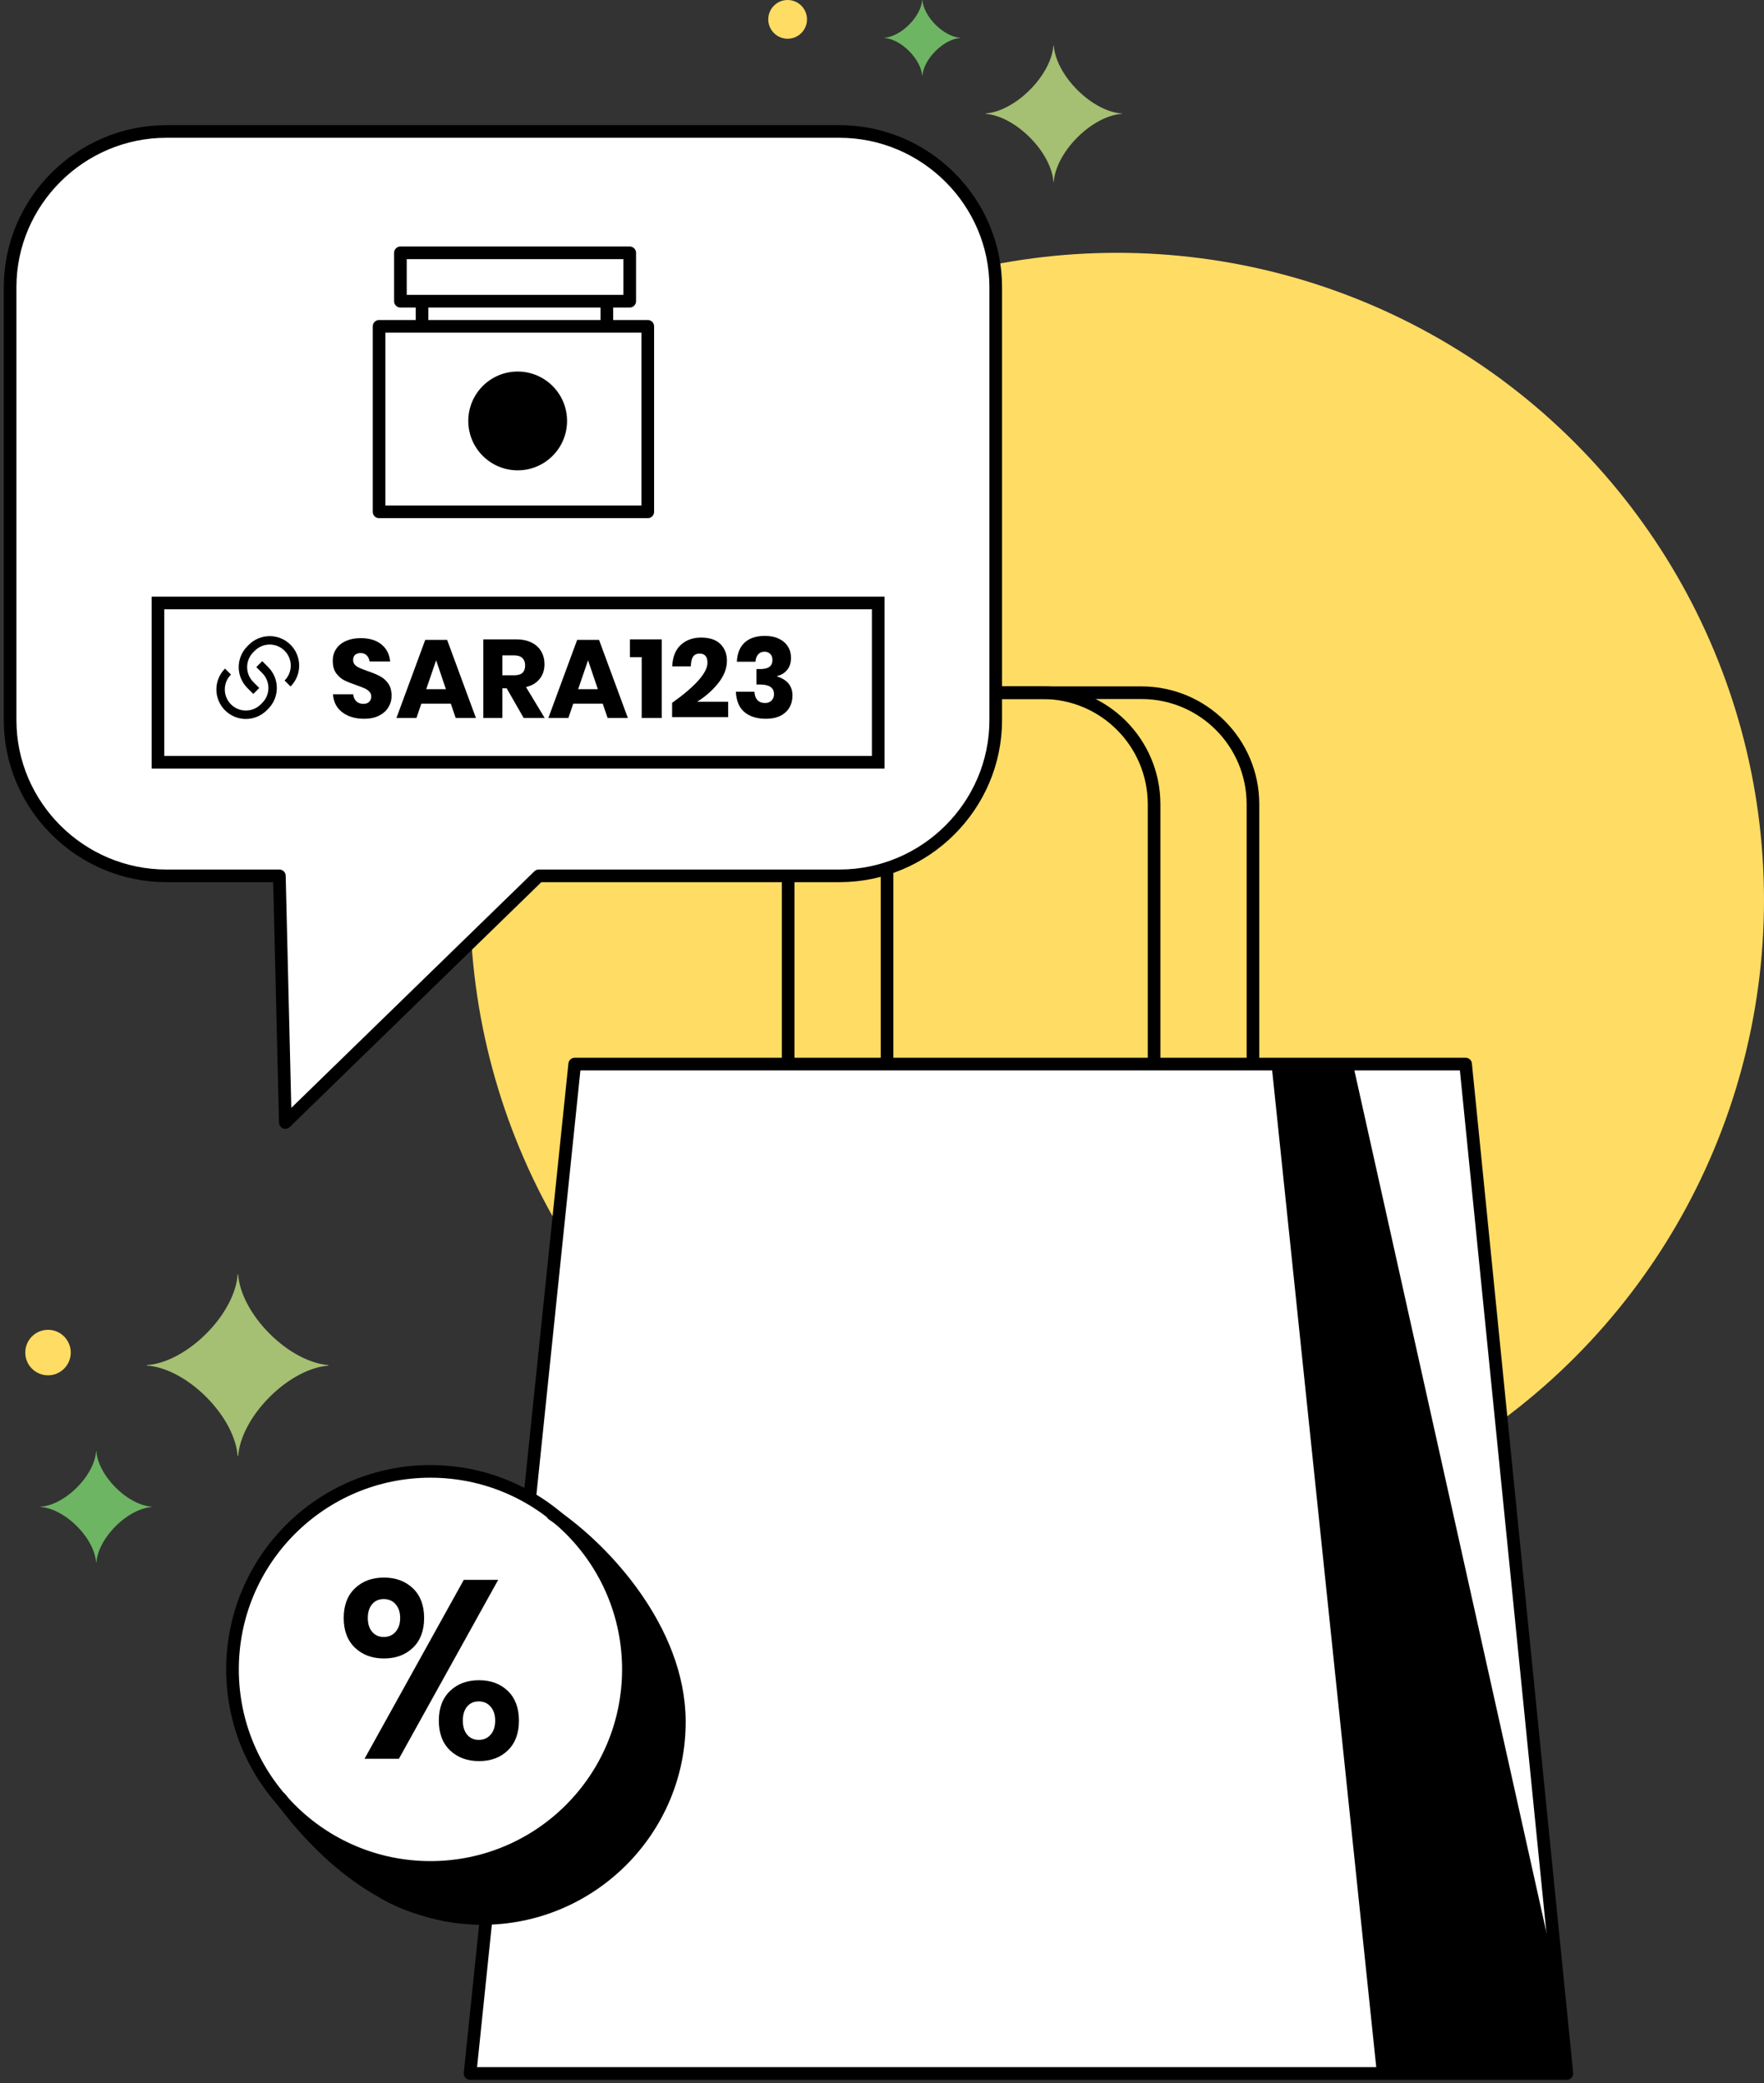 <svg width="349" height="412" viewBox="0 0 349 412" fill="none" xmlns="http://www.w3.org/2000/svg">
<rect x="0" y="0" width="349" height="412" fill="#333333" stroke="none"/>
<circle cx="221" cy="178" r="128" fill="#FFDC64"/>
<path d="M64.912 270.084L65 269.997L64.973 269.97C61.459 269.72 57.082 267.517 53.332 263.757C49.582 260.004 47.374 255.625 47.125 252.108L47.017 252C46.808 255.537 44.6 259.964 40.809 263.757C37.005 267.564 32.562 269.774 29.02 269.976L29 269.997L29.081 270.077C32.609 270.293 37.025 272.503 40.809 276.29C44.58 280.063 46.788 284.469 47.017 288L47.131 287.885C47.401 284.375 49.602 280.029 53.332 276.296C57.062 272.564 61.411 270.36 64.912 270.091V270.084Z" fill="#A5BF73"/>
<path d="M29.947 298.051L30 297.998L29.983 297.981C27.836 297.829 25.161 296.483 22.87 294.185C20.578 291.892 19.228 289.215 19.076 287.066L19.01 287C18.883 289.162 17.533 291.867 15.217 294.185C12.892 296.512 10.177 297.862 8.012 297.986L8 297.998L8.049 298.047C10.205 298.179 12.904 299.53 15.217 301.844C17.521 304.15 18.87 306.842 19.01 309L19.08 308.93C19.245 306.785 20.59 304.129 22.87 301.848C25.149 299.567 27.807 298.22 29.947 298.056V298.051Z" fill="#6DB563"/>
<path d="M9.5 272C11.985 272 14 269.985 14 267.5C14 265.015 11.985 263 9.5 263C7.015 263 5 265.015 5 267.5C5 269.985 7.015 272 9.5 272Z" fill="#FFDC64"/>
<path d="M195.066 22.437L195 22.503L195.02 22.523C197.656 22.71 200.938 24.362 203.751 27.182C206.563 29.997 208.22 33.281 208.407 35.919L208.487 36C208.644 33.347 210.3 30.027 213.143 27.182C215.996 24.327 219.329 22.669 221.985 22.518L222 22.503L221.939 22.442C219.293 22.28 215.981 20.623 213.143 17.783C210.315 14.953 208.659 11.648 208.487 9L208.402 9.086C208.2 11.719 206.548 14.978 203.751 17.778C200.953 20.577 197.691 22.23 195.066 22.432L195.066 22.437Z" fill="#A5BF73"/>
<path d="M175.036 7.465L175 7.501L175.011 7.513C176.476 7.617 178.299 8.535 179.862 10.101C181.424 11.665 182.344 13.49 182.448 14.955L182.493 15C182.58 13.526 183.5 11.682 185.079 10.101C186.664 8.515 188.516 7.594 189.992 7.51L190 7.501L189.966 7.468C188.496 7.378 186.656 6.457 185.079 4.879C183.509 3.307 182.588 1.471 182.493 -6.56284e-07L182.445 0.048C182.333 1.51 181.416 3.321 179.862 4.876C178.307 6.432 176.495 7.35 175.036 7.462L175.036 7.465Z" fill="#6DB563"/>
<path d="M155.83 3.39974e-05C153.715 3.38125e-05 152 1.715 152 3.83C152 5.945 153.715 7.66 155.83 7.66C157.945 7.66 159.66 5.945 159.66 3.83C159.66 1.715 157.945 3.41824e-05 155.83 3.39974e-05Z" fill="#FFDC64"/>
<path d="M93 410.076H310L289.964 210.445H113.703L93 410.076Z" fill="white" stroke="black" stroke-width="2.5" stroke-linejoin="round"/>
<path d="M155.938 211.482V159.066C155.938 146.87 165.822 137 178.004 137H206.264C218.461 137 228.33 146.885 228.33 159.066V211.482" stroke="black" stroke-width="2.5" stroke-linejoin="round"/>
<path d="M175.5 211.482V159.066C175.5 146.87 185.384 137 197.566 137H225.826C238.022 137 247.892 146.885 247.892 159.066V211.482" stroke="black" stroke-width="2.5" stroke-linejoin="round"/>
<path d="M272.462 410.536L251.508 209.956H267.572L308.459 393.419L310 410.076L272.462 410.536Z" fill="black"/>
<path d="M85.162 369.324C106.79 369.324 124.324 351.79 124.324 330.162C124.324 308.533 106.79 291 85.162 291C63.533 291 46 308.533 46 330.162C46 351.79 63.533 369.324 85.162 369.324Z" fill="white" stroke="black" stroke-width="2.5" stroke-linecap="round" stroke-linejoin="round"/>
<path d="M81.69 314.12C83.17 315.54 83.91 317.5 83.91 320C83.91 322.5 83.17 324.46 81.69 325.88C80.21 327.3 78.3 328 75.96 328C73.62 328 71.72 327.29 70.23 325.88C68.75 324.46 68 322.5 68 320C68 317.5 68.74 315.54 70.23 314.12C71.71 312.7 73.62 312 75.96 312C78.3 312 80.2 312.71 81.69 314.12ZM98.57 312.44L78.92 347.84H72.12L91.76 312.45H98.56L98.57 312.44ZM73.62 322.72C74.19 323.4 74.95 323.75 75.92 323.75C76.89 323.75 77.67 323.41 78.27 322.72C78.87 322.03 79.17 321.13 79.17 320C79.17 318.87 78.87 317.96 78.27 317.27C77.67 316.59 76.89 316.25 75.92 316.25C74.95 316.25 74.19 316.59 73.62 317.27C73.05 317.95 72.77 318.86 72.77 320C72.77 321.14 73.05 322.04 73.62 322.72ZM100.47 334.42C101.94 335.84 102.67 337.8 102.67 340.3C102.67 342.8 101.94 344.76 100.47 346.18C99 347.6 97.1 348.3 94.77 348.3C92.44 348.3 90.53 347.59 89.04 346.18C87.56 344.76 86.82 342.8 86.82 340.3C86.82 337.8 87.56 335.84 89.04 334.42C90.52 333 92.43 332.3 94.77 332.3C97.11 332.3 99 333.01 100.47 334.42ZM92.42 343.07C92.99 343.75 93.75 344.1 94.72 344.1C95.69 344.1 96.47 343.76 97.07 343.07C97.67 342.39 97.97 341.46 97.97 340.29C97.97 339.12 97.67 338.24 97.07 337.54C96.47 336.84 95.69 336.49 94.72 336.49C93.75 336.49 92.99 336.83 92.42 337.51C91.85 338.19 91.57 339.12 91.57 340.29C91.57 341.46 91.85 342.38 92.42 343.07Z" fill="black"/>
<path d="M109.323 299.485C119.737 306.524 134.269 322.407 134.407 340.259C134.572 361.885 116.871 379.531 95.245 379.421C75.905 379.324 62.654 365.233 55.505 355.673" stroke="black" stroke-width="2.5" stroke-linecap="round" stroke-linejoin="round"/>
<path d="M65 365C65 365 94 377.5 112.326 357.794C131 339.5 120 309 120 309L128.429 319.114C128.429 319.114 142.603 347.945 125.55 365.963C108.497 383.98 77.011 385.662 65 365Z" fill="black"/>
<path d="M166.067 26H32.933C15.913 26 2 39.866 2 56.803V142.416C2 159.365 15.925 173.219 32.933 173.219H55.272L56.451 222L106.593 173.219H166.067C183.087 173.219 197 159.353 197 142.416V56.803C197 39.855 183.075 26 166.067 26Z" fill="white" stroke="black" stroke-width="2.5" stroke-linejoin="round"/>
<path d="M128.16 64.54H75V101.23H128.16V64.54Z" stroke="black" stroke-width="2.5" stroke-linejoin="round"/>
<path d="M124.59 50H79.22V59.57H124.59V50Z" stroke="black" stroke-width="2.5" stroke-linejoin="round"/>
<path d="M83.5 59.33V64.14" stroke="black" stroke-width="2.5" stroke-linejoin="round"/>
<path d="M120.06 59.33V64.14" stroke="black" stroke-width="2.5" stroke-linejoin="round"/>
<path d="M102.42 93.02C107.816 93.02 112.19 88.646 112.19 83.25C112.19 77.854 107.816 73.48 102.42 73.48C97.024 73.48 92.65 77.854 92.65 83.25C92.65 88.646 97.024 93.02 102.42 93.02Z" fill="black"/>
<rect x="31.25" y="119.25" width="142.5" height="31.5" fill="white" stroke="black" stroke-width="2.5"/>
<path d="M77.474 137.622C77.474 138.443 77.261 139.199 76.836 139.888C76.425 140.577 75.809 141.127 74.988 141.538C74.181 141.949 73.199 142.154 72.04 142.154C70.295 142.154 68.857 141.729 67.728 140.878C66.599 140.027 65.983 138.839 65.88 137.314H69.884C69.943 137.901 70.148 138.363 70.5 138.7C70.867 139.037 71.329 139.206 71.886 139.206C72.37 139.206 72.751 139.074 73.03 138.81C73.309 138.546 73.448 138.194 73.448 137.754C73.448 137.358 73.316 137.028 73.052 136.764C72.803 136.5 72.487 136.287 72.106 136.126C71.725 135.95 71.197 135.745 70.522 135.51C69.539 135.173 68.733 134.85 68.102 134.542C67.486 134.219 66.951 133.75 66.496 133.134C66.056 132.503 65.836 131.689 65.836 130.692C65.836 129.768 66.071 128.969 66.54 128.294C67.009 127.619 67.655 127.106 68.476 126.754C69.312 126.387 70.265 126.204 71.336 126.204C73.067 126.204 74.438 126.615 75.45 127.436C76.477 128.257 77.056 129.387 77.188 130.824H73.118C73.045 130.311 72.854 129.907 72.546 129.614C72.253 129.306 71.849 129.152 71.336 129.152C70.896 129.152 70.537 129.269 70.258 129.504C69.994 129.739 69.862 130.083 69.862 130.538C69.862 130.905 69.979 131.22 70.214 131.484C70.463 131.733 70.771 131.939 71.138 132.1C71.505 132.261 72.033 132.467 72.722 132.716C73.719 133.053 74.533 133.391 75.164 133.728C75.795 134.051 76.337 134.527 76.792 135.158C77.247 135.789 77.474 136.61 77.474 137.622ZM89.19 139.162H83.36L82.392 142H78.432L84.13 126.556H88.464L94.162 142H90.158L89.19 139.162ZM88.222 136.302L86.286 130.582L84.328 136.302H88.222ZM103.61 142L100.244 136.126H99.386V142H95.624V126.446H102.048C103.28 126.446 104.322 126.659 105.172 127.084C106.023 127.509 106.661 128.096 107.086 128.844C107.512 129.577 107.724 130.421 107.724 131.374C107.724 132.503 107.409 133.464 106.778 134.256C106.162 135.048 105.26 135.591 104.072 135.884L107.768 142H103.61ZM99.386 133.552H101.718C102.466 133.552 103.016 133.391 103.368 133.068C103.72 132.731 103.896 132.239 103.896 131.594C103.896 130.978 103.713 130.494 103.346 130.142C102.994 129.79 102.452 129.614 101.718 129.614H99.386V133.552ZM119.247 139.162H113.417L112.449 142H108.489L114.187 126.556H118.521L124.219 142H120.215L119.247 139.162ZM118.279 136.302L116.343 130.582L114.385 136.302H118.279ZM124.625 129.966V126.446H130.917V142H126.957V129.966H124.625ZM132.973 139.008C137.637 135.679 139.969 133.031 139.969 131.066C139.969 129.863 139.448 129.262 138.407 129.262C137.82 129.262 137.387 129.467 137.109 129.878C136.845 130.289 136.698 130.927 136.669 131.792H132.995C133.083 129.9 133.655 128.477 134.711 127.524C135.767 126.571 137.101 126.094 138.715 126.094C140.401 126.094 141.67 126.519 142.521 127.37C143.386 128.221 143.819 129.328 143.819 130.692C143.819 132.203 143.239 133.684 142.081 135.136C140.922 136.573 139.536 137.791 137.923 138.788H144.061V141.824H132.973V139.008ZM151.33 125.764C152.415 125.764 153.346 125.955 154.124 126.336C154.901 126.703 155.488 127.216 155.884 127.876C156.294 128.521 156.5 129.255 156.5 130.076C156.5 131.088 156.236 131.902 155.708 132.518C155.194 133.134 154.549 133.523 153.772 133.684V133.794C155.781 134.439 156.786 135.693 156.786 137.556C156.786 138.451 156.58 139.25 156.17 139.954C155.759 140.643 155.158 141.186 154.366 141.582C153.588 141.963 152.65 142.154 151.55 142.154C149.76 142.154 148.338 141.714 147.282 140.834C146.24 139.954 145.676 138.612 145.588 136.808H149.262C149.291 137.497 149.482 138.04 149.834 138.436C150.186 138.832 150.699 139.03 151.374 139.03C151.916 139.03 152.342 138.869 152.65 138.546C152.972 138.223 153.134 137.805 153.134 137.292C153.134 136.016 152.21 135.378 150.362 135.378H149.658V132.32H150.34C151.997 132.349 152.826 131.755 152.826 130.538C152.826 130.01 152.679 129.607 152.386 129.328C152.107 129.035 151.726 128.888 151.242 128.888C150.714 128.888 150.296 129.071 149.988 129.438C149.68 129.79 149.504 130.267 149.46 130.868H145.786C145.859 129.225 146.372 127.964 147.326 127.084C148.279 126.204 149.614 125.764 151.33 125.764Z" fill="black"/>
<path d="M51.884 130.759L53.062 131.937C55.34 134.215 55.34 137.909 53.062 140.187L52.767 140.482C50.489 142.76 46.796 142.76 44.518 140.482C42.24 138.204 42.24 134.51 44.518 132.232L45.697 133.411C44.069 135.038 44.069 137.676 45.697 139.303C47.324 140.93 49.962 140.93 51.589 139.303L51.884 139.008C53.511 137.381 53.511 134.743 51.884 133.116L50.705 131.937L51.884 130.759ZM57.482 135.768L56.303 134.589C57.93 132.962 57.93 130.324 56.303 128.697C54.676 127.069 52.038 127.069 50.41 128.697L50.116 128.991C48.489 130.618 48.489 133.257 50.116 134.884L51.294 136.062L50.116 137.241L48.937 136.062C46.659 133.784 46.659 130.091 48.937 127.813L49.232 127.518C51.51 125.24 55.203 125.24 57.482 127.518C59.76 129.796 59.76 133.49 57.482 135.768Z" fill="black"/>
</svg>
